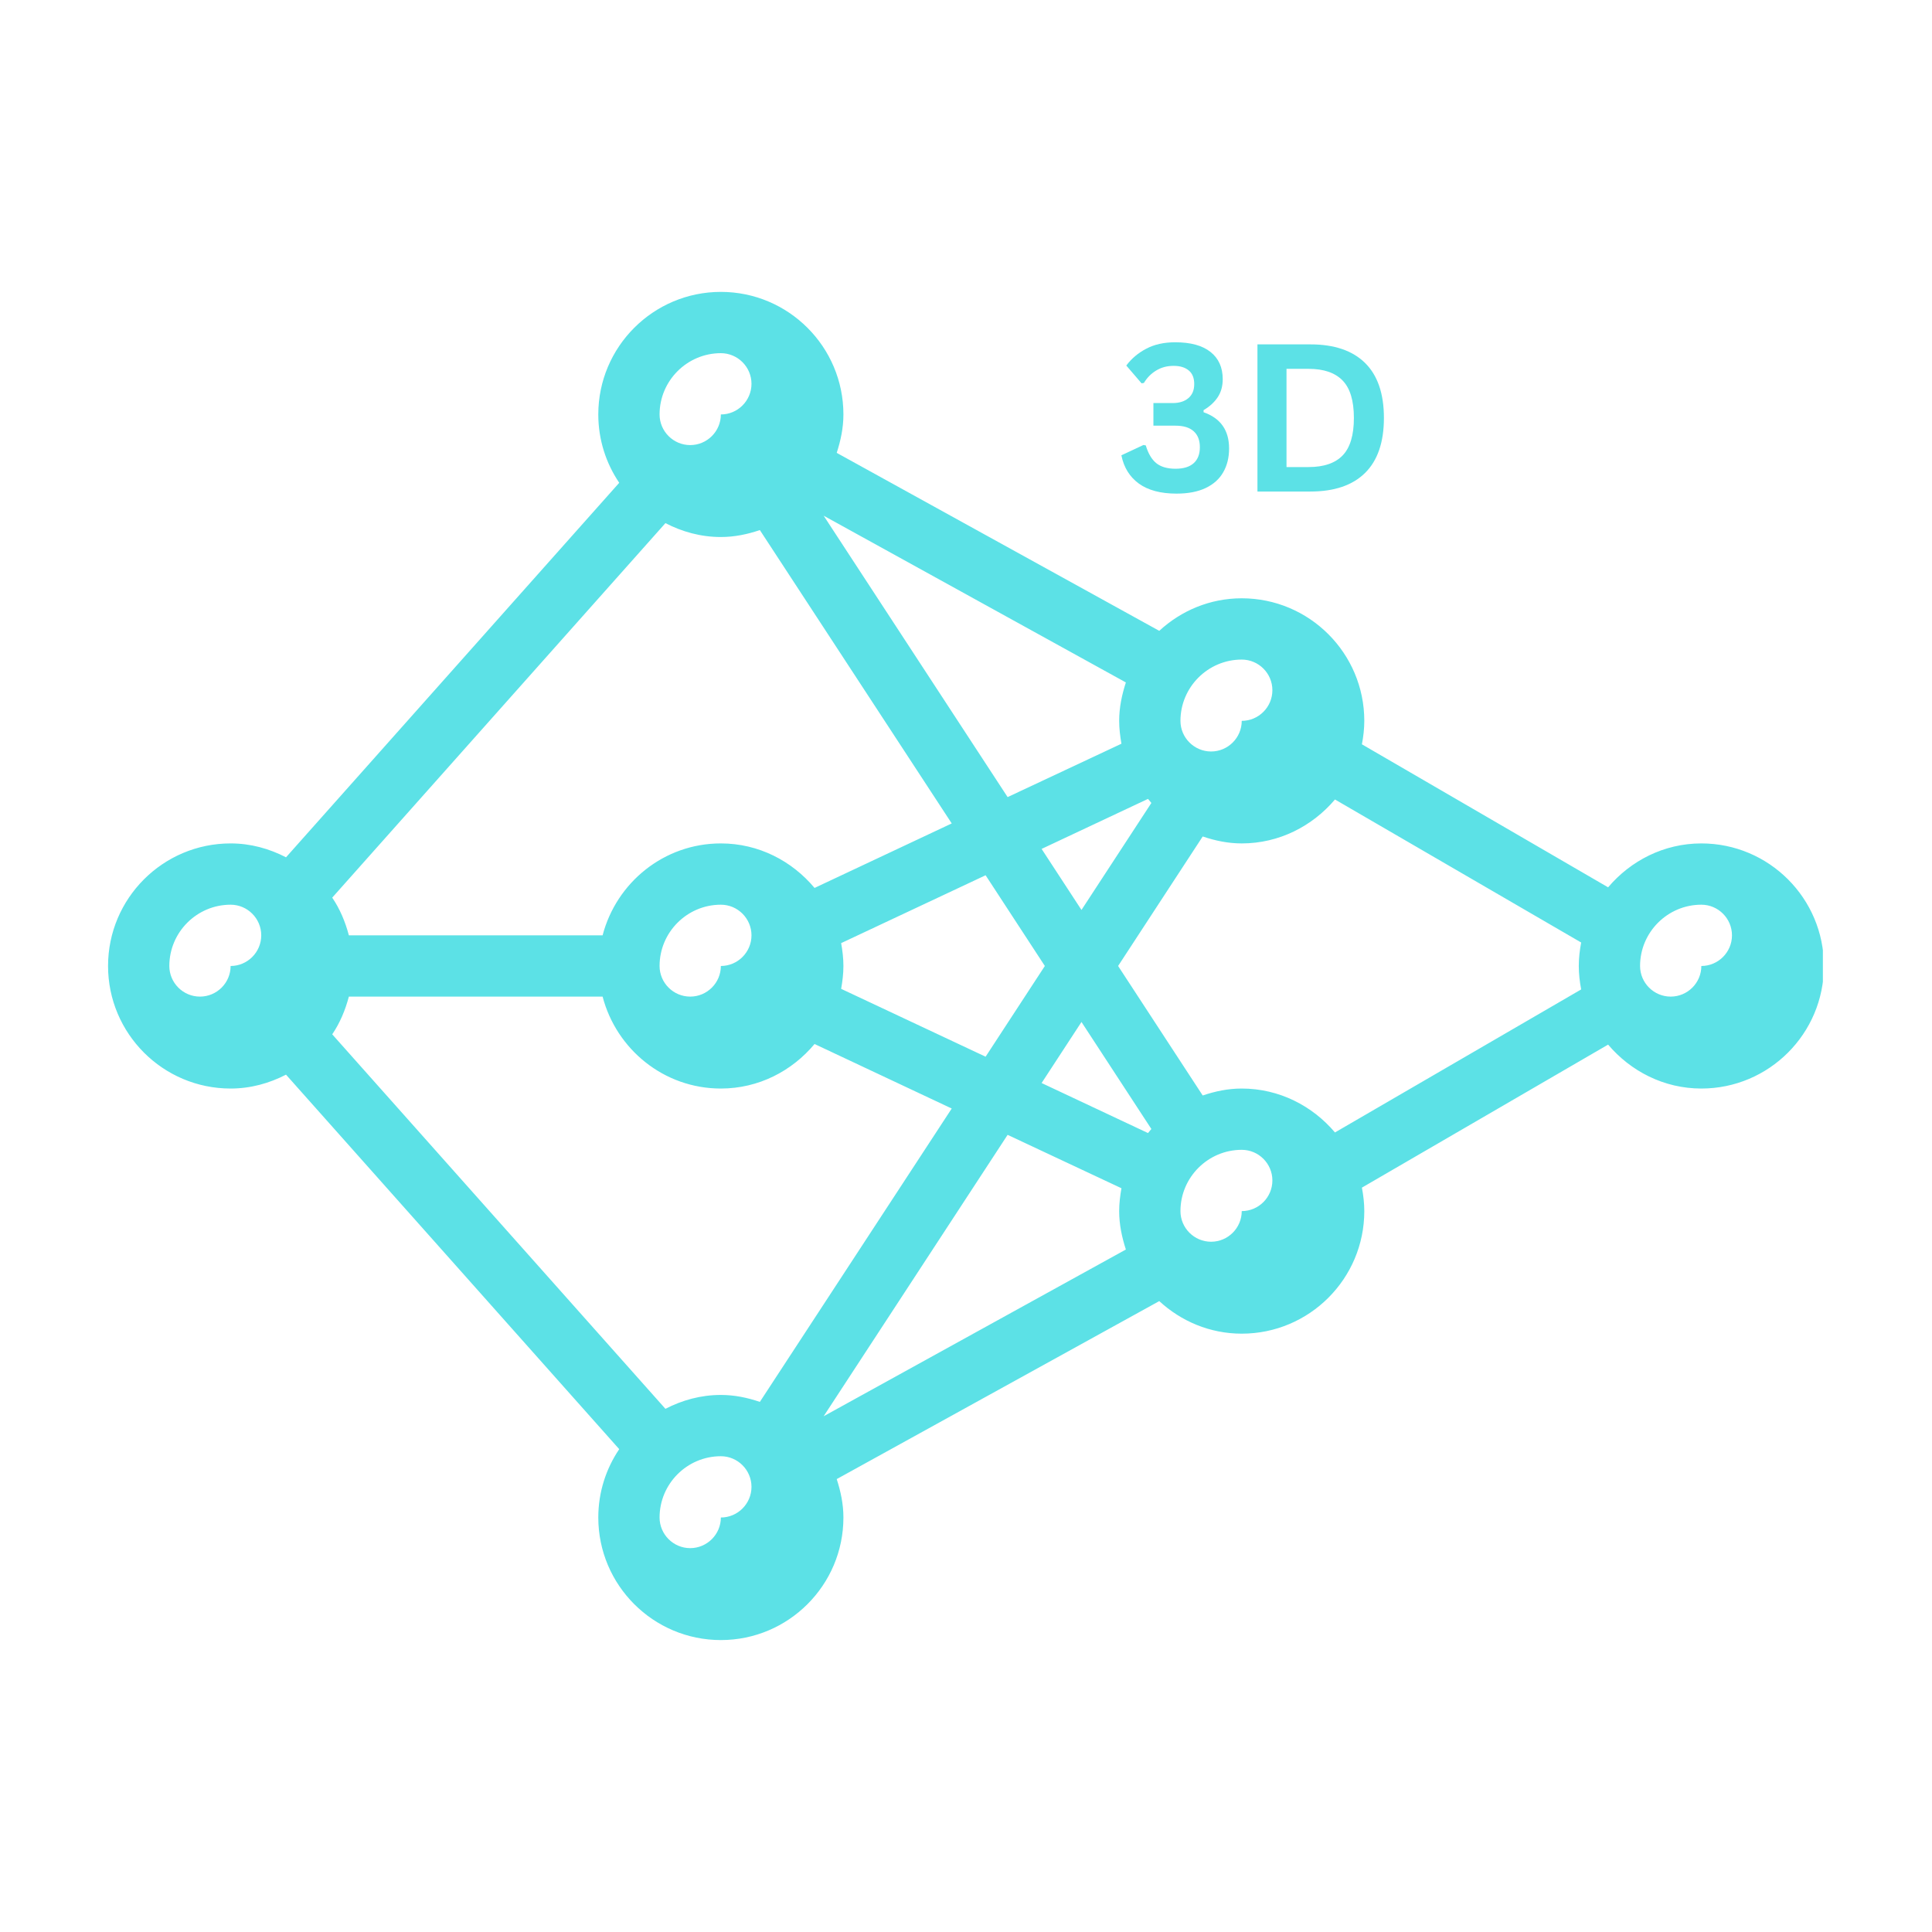 <svg xmlns="http://www.w3.org/2000/svg" xmlns:xlink="http://www.w3.org/1999/xlink" width="500" zoomAndPan="magnify" viewBox="0 0 375 375" height="500" preserveAspectRatio="xMidYMid meet" version="1.0"><defs><g/><clipPath id="3d2d8c0eb3"><path d="M 20.82 56.656 L 353.82 56.656 L 353.82 318.406 L 20.82 318.406 Z M 20.82 56.656 " clip-rule="nonzero"/></clipPath></defs><g clip-path="url(#3d2d8c0eb3)"><path fill="#5ce1e6" d="M 44.762 175.602 C 48.035 175.602 50.707 178.273 50.707 181.547 C 50.707 184.824 48.035 187.496 44.762 187.496 C 44.762 190.77 42.09 193.441 38.812 193.441 C 35.539 193.441 32.867 190.77 32.867 187.496 C 32.867 180.945 38.211 175.602 44.762 175.602 Z M 67.715 193.441 L 116.965 193.441 C 119.637 203.664 128.859 211.285 139.918 211.285 C 147.258 211.285 153.738 207.871 158.105 202.641 L 184.73 215.164 L 147.488 272.105 C 145.098 271.293 142.59 270.758 139.918 270.758 C 136.016 270.758 132.391 271.777 129.16 273.453 L 64.484 200.762 C 65.969 198.578 67.016 196.09 67.715 193.441 Z M 145.863 181.547 C 145.863 184.824 143.191 187.496 139.918 187.496 C 139.918 190.77 137.246 193.441 133.969 193.441 C 130.695 193.441 128.023 190.77 128.023 187.496 C 128.023 180.945 133.367 175.602 139.918 175.602 C 143.191 175.602 145.863 178.273 145.863 181.547 Z M 129.16 101.539 C 132.391 103.211 136.016 104.234 139.918 104.234 C 142.59 104.234 145.098 103.699 147.488 102.887 L 184.73 159.828 L 158.105 172.348 C 153.738 167.121 147.258 163.707 139.918 163.707 C 128.859 163.707 119.637 171.324 116.965 181.547 L 67.715 181.547 C 67.016 178.898 65.969 176.414 64.484 174.23 Z M 139.918 68.551 C 143.191 68.551 145.863 71.223 145.863 74.496 C 145.863 77.773 143.191 80.445 139.918 80.445 C 139.918 83.719 137.246 86.391 133.969 86.391 C 130.695 86.391 128.023 83.719 128.023 80.445 C 128.023 73.895 133.367 68.551 139.918 68.551 Z M 218.531 132.461 C 217.766 134.828 217.23 137.293 217.23 139.918 C 217.23 141.426 217.418 142.914 217.672 144.355 L 195.578 154.715 L 159.871 100.098 Z M 223.48 155.855 L 209.914 176.621 L 202.176 164.773 L 222.828 155.062 C 223.062 155.344 223.27 155.621 223.48 155.855 Z M 233.445 162.359 C 235.84 163.172 238.348 163.707 241.02 163.707 C 248.293 163.707 254.75 160.336 259.117 155.18 L 306.906 182.941 C 306.625 184.406 306.441 185.938 306.441 187.496 C 306.441 189.051 306.625 190.586 306.906 192.047 L 259.117 219.809 C 254.75 214.652 248.293 211.285 241.02 211.285 C 238.348 211.285 235.84 211.82 233.445 212.633 L 217.023 187.496 Z M 241.02 128.023 C 244.297 128.023 246.969 130.695 246.969 133.969 C 246.969 137.246 244.297 139.918 241.02 139.918 C 241.02 143.191 238.348 145.863 235.074 145.863 C 231.797 145.863 229.125 143.191 229.125 139.918 C 229.125 133.367 234.469 128.023 241.02 128.023 Z M 241.02 235.074 C 241.02 238.348 238.348 241.02 235.074 241.02 C 231.797 241.02 229.125 238.348 229.125 235.074 C 229.125 228.523 234.469 223.18 241.02 223.18 C 244.297 223.18 246.969 225.852 246.969 229.125 C 246.969 232.402 244.297 235.074 241.02 235.074 Z M 222.828 219.926 L 202.176 210.215 L 209.914 198.367 L 223.48 219.137 C 223.27 219.367 223.062 219.648 222.828 219.926 Z M 163.266 183.059 L 191.305 169.887 L 202.805 187.496 L 191.305 205.105 L 163.266 191.934 C 163.52 190.492 163.707 189.004 163.707 187.496 C 163.707 185.984 163.52 184.5 163.266 183.059 Z M 159.871 274.891 L 195.578 220.273 L 217.672 230.637 C 217.418 232.078 217.23 233.562 217.23 235.074 C 217.23 237.699 217.766 240.16 218.531 242.531 Z M 139.918 294.547 C 139.918 297.82 137.246 300.492 133.969 300.492 C 130.695 300.492 128.023 297.82 128.023 294.547 C 128.023 287.996 133.367 282.652 139.918 282.652 C 143.191 282.652 145.863 285.324 145.863 288.598 C 145.863 291.875 143.191 294.547 139.918 294.547 Z M 330.23 175.602 C 333.504 175.602 336.176 178.273 336.176 181.547 C 336.176 184.824 333.504 187.496 330.23 187.496 C 330.23 190.77 327.559 193.441 324.281 193.441 C 321.008 193.441 318.336 190.77 318.336 187.496 C 318.336 180.945 323.68 175.602 330.23 175.602 Z M 44.762 211.285 C 48.664 211.285 52.266 210.262 55.516 208.59 L 120.191 281.281 C 117.637 285.066 116.129 289.621 116.129 294.547 C 116.129 307.672 126.789 318.336 139.918 318.336 C 153.043 318.336 163.707 307.672 163.707 294.547 C 163.707 291.922 163.172 289.457 162.406 287.09 L 225.012 252.543 C 229.242 256.445 234.84 258.863 241.02 258.863 C 254.145 258.863 264.809 248.199 264.809 235.074 C 264.809 233.516 264.625 231.984 264.344 230.52 L 312.133 202.758 C 316.5 207.914 322.957 211.285 330.23 211.285 C 343.355 211.285 354.02 200.621 354.02 187.496 C 354.02 174.371 343.355 163.707 330.23 163.707 C 322.957 163.707 316.5 167.074 312.133 172.23 L 264.344 144.469 C 264.625 143.008 264.809 141.473 264.809 139.918 C 264.809 126.793 254.145 116.129 241.02 116.129 C 234.84 116.129 229.242 118.543 225.012 122.445 L 162.406 87.902 C 163.172 85.531 163.707 83.07 163.707 80.445 C 163.707 67.32 153.043 56.656 139.918 56.656 C 126.789 56.656 116.129 67.32 116.129 80.445 C 116.129 85.371 117.637 89.922 120.191 93.711 L 55.516 166.402 C 52.266 164.727 48.664 163.707 44.762 163.707 C 31.633 163.707 20.973 174.371 20.973 187.496 C 20.973 200.621 31.633 211.285 44.762 211.285 " fill-opacity="1" fill-rule="nonzero"/></g><g fill="#5ce1e6" fill-opacity="1"><g transform="translate(216.721, 95.405)"><g><path d="M 11.641 0.406 C 8.578 0.406 6.145 -0.238 4.344 -1.531 C 2.551 -2.832 1.414 -4.664 0.938 -7.031 L 5.219 -9.031 L 5.672 -8.953 C 6.148 -7.367 6.832 -6.219 7.719 -5.5 C 8.613 -4.781 9.859 -4.422 11.453 -4.422 C 12.984 -4.422 14.148 -4.773 14.953 -5.484 C 15.766 -6.203 16.172 -7.242 16.172 -8.609 C 16.172 -9.953 15.77 -10.984 14.969 -11.703 C 14.164 -12.422 12.992 -12.781 11.453 -12.781 L 7.156 -12.781 L 7.156 -17.172 L 10.906 -17.172 C 12.176 -17.172 13.188 -17.488 13.938 -18.125 C 14.695 -18.758 15.078 -19.672 15.078 -20.859 C 15.078 -22.035 14.723 -22.914 14.016 -23.5 C 13.305 -24.094 12.328 -24.391 11.078 -24.391 C 9.797 -24.391 8.664 -24.086 7.688 -23.484 C 6.707 -22.891 5.914 -22.086 5.312 -21.078 L 4.859 -21 L 1.891 -24.453 C 2.898 -25.805 4.191 -26.895 5.766 -27.719 C 7.336 -28.551 9.211 -28.969 11.391 -28.969 C 14.379 -28.969 16.66 -28.344 18.234 -27.094 C 19.816 -25.844 20.609 -24.082 20.609 -21.812 C 20.609 -20.445 20.285 -19.281 19.641 -18.312 C 19.004 -17.344 18.086 -16.504 16.891 -15.797 L 16.891 -15.391 C 20.191 -14.234 21.844 -11.891 21.844 -8.359 C 21.844 -6.586 21.461 -5.047 20.703 -3.734 C 19.953 -2.422 18.812 -1.398 17.281 -0.672 C 15.758 0.047 13.879 0.406 11.641 0.406 Z M 11.641 0.406 "/></g></g></g><g fill="#5ce1e6" fill-opacity="1"><g transform="translate(240.351, 95.405)"><g><path d="M 13.984 -28.562 C 18.617 -28.562 22.156 -27.363 24.594 -24.969 C 27.039 -22.57 28.266 -19.008 28.266 -14.281 C 28.266 -9.562 27.039 -6 24.594 -3.594 C 22.156 -1.195 18.617 0 13.984 0 L 3.719 0 L 3.719 -28.562 Z M 13.656 -4.75 C 16.594 -4.75 18.789 -5.5 20.25 -7 C 21.707 -8.508 22.438 -10.938 22.438 -14.281 C 22.438 -17.625 21.707 -20.047 20.25 -21.547 C 18.789 -23.055 16.594 -23.812 13.656 -23.812 L 9.359 -23.812 L 9.359 -4.75 Z M 13.656 -4.75 "/></g></g></g></svg>